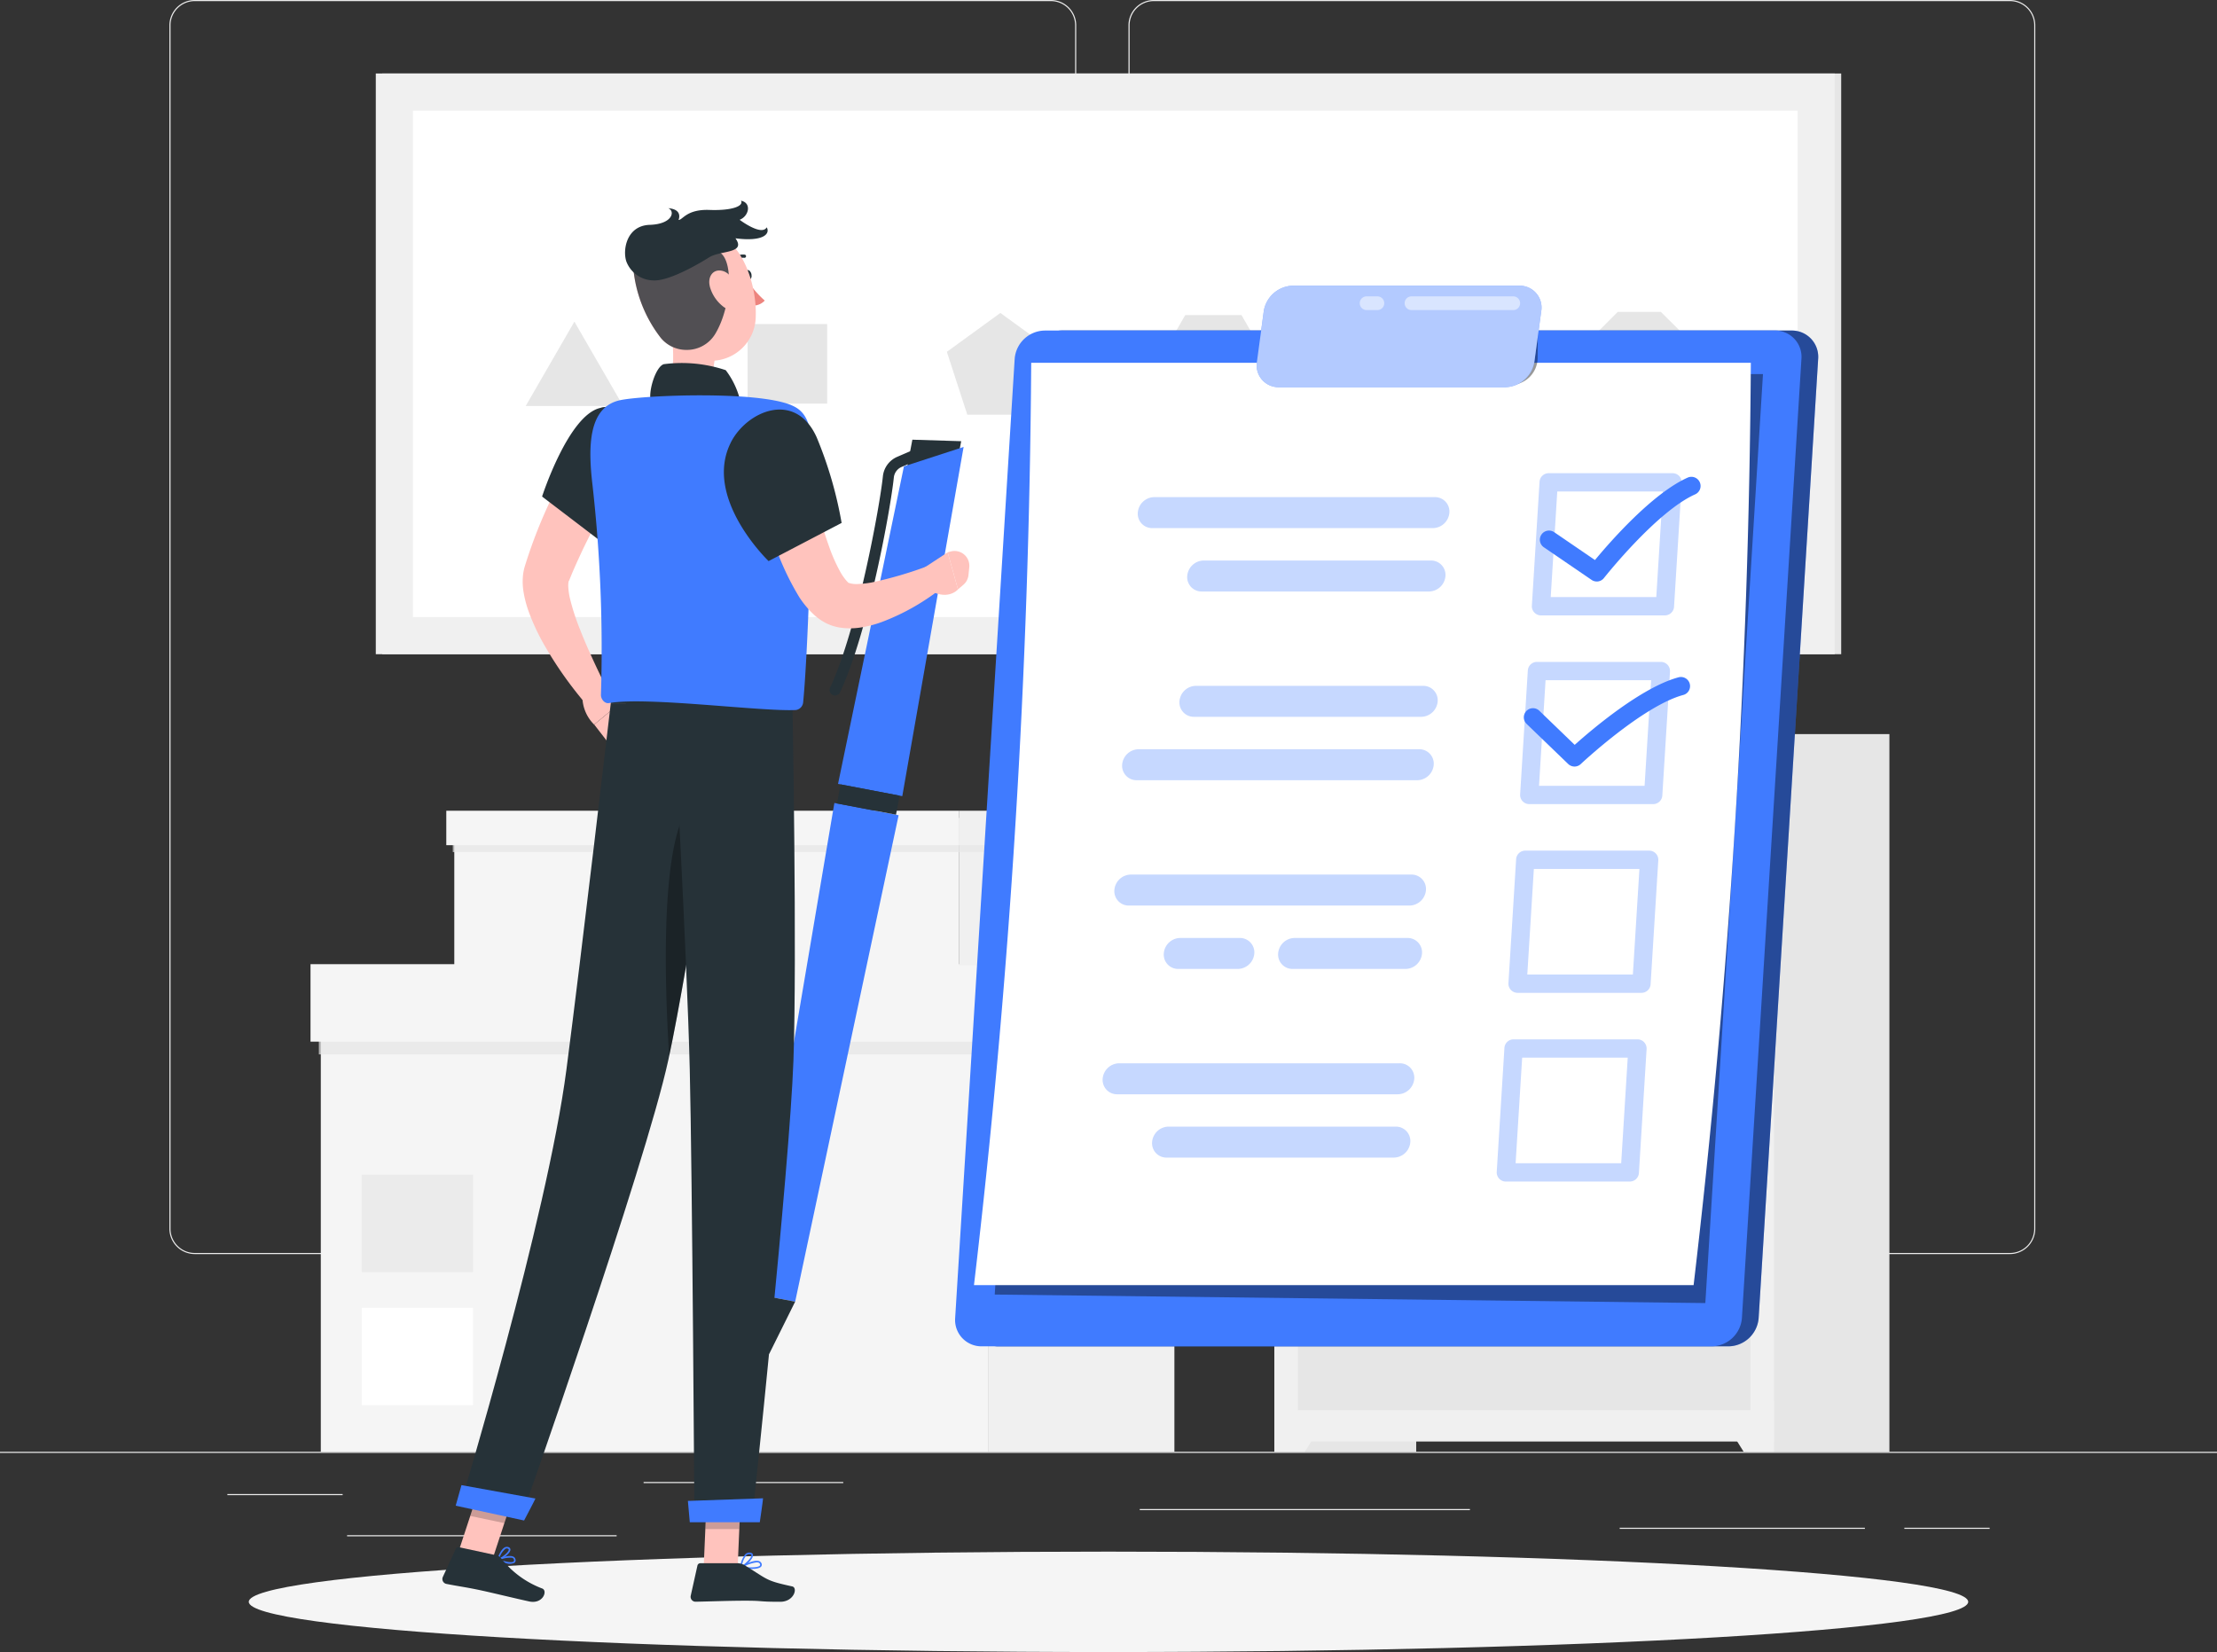 <svg xmlns="http://www.w3.org/2000/svg" xmlns:xlink="http://www.w3.org/1999/xlink" width="185.199" height="138.013" viewBox="0 0 185.199 138.013">
  <rect x="0" y="0" width="185.199" height="138.013" fill="#333333" stroke="none"/>
  <defs>
    <clipPath id="clip-path">
      <rect id="Rectangle_2581" data-name="Rectangle 2581" width="185.199" height="138.013" fill="none"/>
    </clipPath>
    <clipPath id="clip-path-3">
      <rect id="Rectangle_2534" data-name="Rectangle 2534" width="71.469" height="1.605" fill="none"/>
    </clipPath>
    <clipPath id="clip-path-4">
      <rect id="Rectangle_2540" data-name="Rectangle 2540" width="54.377" height="0.995" fill="none"/>
    </clipPath>
    <clipPath id="clip-path-7">
      <rect id="Rectangle_2554" data-name="Rectangle 2554" width="70.7" height="84.86" fill="none"/>
    </clipPath>
    <clipPath id="clip-path-8">
      <rect id="Rectangle_2555" data-name="Rectangle 2555" width="64.176" height="77.606" fill="none"/>
    </clipPath>
    <clipPath id="clip-path-9">
      <rect id="Rectangle_2556" data-name="Rectangle 2556" width="12.522" height="11.879" fill="none"/>
    </clipPath>
    <clipPath id="clip-path-12">
      <rect id="Rectangle_2559" data-name="Rectangle 2559" width="12.521" height="11.88" fill="none"/>
    </clipPath>
    <clipPath id="clip-path-13">
      <rect id="Rectangle_2560" data-name="Rectangle 2560" width="26.034" height="2.588" fill="none"/>
    </clipPath>
    <clipPath id="clip-path-14">
      <rect id="Rectangle_2561" data-name="Rectangle 2561" width="21.577" height="2.588" fill="none"/>
    </clipPath>
    <clipPath id="clip-path-15">
      <rect id="Rectangle_2562" data-name="Rectangle 2562" width="26.035" height="2.588" fill="none"/>
    </clipPath>
    <clipPath id="clip-path-18">
      <rect id="Rectangle_2565" data-name="Rectangle 2565" width="12.025" height="2.588" fill="none"/>
    </clipPath>
    <clipPath id="clip-path-19">
      <rect id="Rectangle_2566" data-name="Rectangle 2566" width="7.567" height="2.588" fill="none"/>
    </clipPath>
    <clipPath id="clip-path-22">
      <rect id="Rectangle_2569" data-name="Rectangle 2569" width="3.654" height="4.541" fill="none"/>
    </clipPath>
    <clipPath id="clip-path-23">
      <rect id="Rectangle_2570" data-name="Rectangle 2570" width="23.788" height="8.481" fill="none"/>
    </clipPath>
    <clipPath id="clip-path-24">
      <rect id="Rectangle_2571" data-name="Rectangle 2571" width="9.647" height="1.146" fill="none"/>
    </clipPath>
    <clipPath id="clip-path-25">
      <rect id="Rectangle_2572" data-name="Rectangle 2572" width="2.043" height="1.146" fill="none"/>
    </clipPath>
    <clipPath id="clip-path-27">
      <rect id="Rectangle_2575" data-name="Rectangle 2575" width="3.209" height="6.477" fill="none"/>
    </clipPath>
    <clipPath id="clip-path-28">
      <rect id="Rectangle_2576" data-name="Rectangle 2576" width="2.984" height="3.387" fill="none"/>
    </clipPath>
    <clipPath id="clip-path-29">
      <rect id="Rectangle_2577" data-name="Rectangle 2577" width="3.888" height="3.755" fill="none"/>
    </clipPath>
    <clipPath id="clip-path-30">
      <rect id="Rectangle_2578" data-name="Rectangle 2578" width="7.991" height="8.37" fill="none"/>
    </clipPath>
    <clipPath id="clip-path-31">
      <rect id="Rectangle_2579" data-name="Rectangle 2579" width="4" height="21.785" fill="none"/>
    </clipPath>
  </defs>
  <g id="Group_1985" data-name="Group 1985" transform="translate(0 0)">
    <g id="Group_1984" data-name="Group 1984" transform="translate(0 0)" clip-path="url(#clip-path)">
      <rect id="Rectangle_2522" data-name="Rectangle 2522" width="185.199" height="0.093" transform="translate(0 121.285)" fill="#ebebeb"/>
      <g id="Group_1905" data-name="Group 1905">
        <g id="Group_1904" data-name="Group 1904" clip-path="url(#clip-path)">
          <path id="Path_5035" data-name="Path 5035" d="M111.845,104.766H40.321a2.117,2.117,0,0,1-2.114-2.114V2.114A2.117,2.117,0,0,1,40.321,0h71.523a2.117,2.117,0,0,1,2.114,2.114V102.652a2.116,2.116,0,0,1-2.114,2.114M40.321.093A2.024,2.024,0,0,0,38.3,2.114V102.652a2.024,2.024,0,0,0,2.022,2.022h71.523a2.024,2.024,0,0,0,2.021-2.022V2.114A2.024,2.024,0,0,0,111.845.093Z" transform="translate(-24.055)" fill="#ebebeb"/>
          <path id="Path_5036" data-name="Path 5036" d="M328.142,104.766H256.619a2.116,2.116,0,0,1-2.114-2.114V2.114A2.116,2.116,0,0,1,256.619,0h71.523a2.117,2.117,0,0,1,2.114,2.114V102.652a2.117,2.117,0,0,1-2.114,2.114M256.619.093A2.024,2.024,0,0,0,254.6,2.114V102.652a2.024,2.024,0,0,0,2.021,2.022h71.523a2.024,2.024,0,0,0,2.022-2.022V2.114A2.024,2.024,0,0,0,328.142.093Z" transform="translate(-160.237)" fill="#ebebeb"/>
          <rect id="Rectangle_2523" data-name="Rectangle 2523" width="9.629" height="0.093" transform="translate(18.994 124.813)" fill="#ebebeb"/>
          <rect id="Rectangle_2524" data-name="Rectangle 2524" width="16.678" height="0.093" transform="translate(53.764 123.807)" fill="#ebebeb"/>
          <rect id="Rectangle_2525" data-name="Rectangle 2525" width="22.517" height="0.093" transform="translate(28.994 128.252)" fill="#ebebeb"/>
          <rect id="Rectangle_2526" data-name="Rectangle 2526" width="7.124" height="0.093" transform="translate(159.081 127.63)" fill="#ebebeb"/>
          <rect id="Rectangle_2527" data-name="Rectangle 2527" width="20.48" height="0.093" transform="translate(135.303 127.63)" fill="#ebebeb"/>
          <rect id="Rectangle_2528" data-name="Rectangle 2528" width="27.582" height="0.093" transform="translate(95.209 126.066)" fill="#ebebeb"/>
          <rect id="Rectangle_2529" data-name="Rectangle 2529" width="15.575" height="39.962" transform="translate(82.53 81.323)" fill="#f0f0f0"/>
          <rect id="Rectangle_2530" data-name="Rectangle 2530" width="55.732" height="39.962" transform="translate(26.799 81.323)" fill="#f5f5f5"/>
          <rect id="Rectangle_2531" data-name="Rectangle 2531" width="9.303" height="8.137" transform="translate(30.214 109.256)" fill="#fff"/>
          <rect id="Rectangle_2532" data-name="Rectangle 2532" width="9.303" height="8.137" transform="translate(30.214 98.132)" fill="#ebebeb"/>
          <g id="Group_1900" data-name="Group 1900" transform="translate(26.636 86.482)" opacity="0.7" style="mix-blend-mode: multiply;isolation: isolate">
            <g id="Group_1899" data-name="Group 1899">
              <g id="Group_1898" data-name="Group 1898" clip-path="url(#clip-path-3)">
                <rect id="Rectangle_2533" data-name="Rectangle 2533" width="71.469" height="1.605" transform="translate(0)" fill="#e6e6e6"/>
              </g>
            </g>
          </g>
          <rect id="Rectangle_2535" data-name="Rectangle 2535" width="16.435" height="6.473" transform="translate(82.53 80.548)" fill="#f0f0f0"/>
          <rect id="Rectangle_2536" data-name="Rectangle 2536" width="56.591" height="6.473" transform="translate(25.939 80.548)" fill="#f5f5f5"/>
          <rect id="Rectangle_2537" data-name="Rectangle 2537" width="12.103" height="12.317" transform="translate(80.097 68.332)" fill="#f0f0f0"/>
          <rect id="Rectangle_2538" data-name="Rectangle 2538" width="42.147" height="12.317" transform="translate(37.95 68.332)" fill="#f5f5f5"/>
          <g id="Group_1903" data-name="Group 1903" transform="translate(37.824 70.189)" opacity="0.7" style="mix-blend-mode: multiply;isolation: isolate">
            <g id="Group_1902" data-name="Group 1902">
              <g id="Group_1901" data-name="Group 1901" clip-path="url(#clip-path-4)">
                <rect id="Rectangle_2539" data-name="Rectangle 2539" width="54.377" height="0.995" transform="translate(0)" fill="#e6e6e6"/>
              </g>
            </g>
          </g>
          <rect id="Rectangle_2541" data-name="Rectangle 2541" width="12.771" height="2.878" transform="translate(80.097 67.73)" fill="#f0f0f0"/>
          <rect id="Rectangle_2542" data-name="Rectangle 2542" width="42.815" height="2.878" transform="translate(37.282 67.73)" fill="#f5f5f5"/>
          <rect id="Rectangle_2543" data-name="Rectangle 2543" width="11.849" height="59.958" transform="translate(106.455 61.327)" fill="#e6e6e6"/>
          <path id="Path_5037" data-name="Path 5037" d="M289.946,320.219h-2.537v-4.252h5.2Z" transform="translate(-180.953 -198.934)" fill="#f0f0f0"/>
          <rect id="Rectangle_2544" data-name="Rectangle 2544" width="11.85" height="59.958" transform="translate(145.982 61.327)" fill="#e6e6e6"/>
          <rect id="Rectangle_2545" data-name="Rectangle 2545" width="41.741" height="59.1" transform="translate(106.455 61.327)" fill="#f0f0f0"/>
          <rect id="Rectangle_2546" data-name="Rectangle 2546" width="37.805" height="16.207" transform="translate(108.423 63.946)" fill="#e6e6e6"/>
          <path id="Path_5038" data-name="Path 5038" d="M342.016,189.366a2.485,2.485,0,1,1-2.485-2.485,2.484,2.484,0,0,1,2.485,2.485" transform="translate(-212.206 -117.661)" fill="#fafafa"/>
          <path id="Path_5039" data-name="Path 5039" d="M388.73,320.219h2.537v-4.252h-5.2Z" transform="translate(-243.07 -198.934)" fill="#f0f0f0"/>
          <rect id="Rectangle_2547" data-name="Rectangle 2547" width="37.805" height="35.034" transform="translate(108.423 82.773)" fill="#e6e6e6"/>
          <path id="Path_5040" data-name="Path 5040" d="M378.952,233.344a2.485,2.485,0,1,1-2.485-2.485,2.485,2.485,0,0,1,2.485,2.485" transform="translate(-235.461 -145.349)" fill="#fafafa"/>
          <rect id="Rectangle_2548" data-name="Rectangle 2548" width="121.876" height="48.514" transform="translate(31.93 6.139)" fill="#e6e6e6"/>
          <rect id="Rectangle_2549" data-name="Rectangle 2549" width="121.876" height="48.514" transform="translate(31.392 6.139)" fill="#f0f0f0"/>
          <rect id="Rectangle_2550" data-name="Rectangle 2550" width="115.673" height="42.311" transform="translate(34.494 9.24)" fill="#fff"/>
          <path id="Path_5041" data-name="Path 5041" d="M122.626,72.545l-4.07,7.05H126.7Z" transform="translate(-74.643 -45.674)" fill="#e6e6e6"/>
          <rect id="Rectangle_2551" data-name="Rectangle 2551" width="6.647" height="6.647" transform="translate(62.452 27.072)" fill="#e6e6e6"/>
          <path id="Path_5042" data-name="Path 5042" d="M218.017,70.584l-4.47,3.248,1.708,5.254h5.525l1.708-5.254Z" transform="translate(-134.45 -44.44)" fill="#e6e6e6"/>
          <path id="Path_5043" data-name="Path 5043" d="M268.012,71.073h-4.7l-2.35,4.07,2.35,4.07h4.7l2.35-4.07Z" transform="translate(-164.302 -44.748)" fill="#e6e6e6"/>
          <path id="Path_5044" data-name="Path 5044" d="M313.9,70l-3.674,1.769-.908,3.976,2.543,3.189h4.078l2.543-3.189-.907-3.976Z" transform="translate(-194.746 -44.073)" fill="#e6e6e6"/>
          <path id="Path_5045" data-name="Path 5045" d="M364.139,70.339h-3.6L358,72.882v3.6l2.544,2.544h3.6l2.544-2.544v-3.6Z" transform="translate(-225.397 -44.285)" fill="#e6e6e6"/>
        </g>
      </g>
      <g id="Group_1907" data-name="Group 1907">
        <g id="Group_1906" data-name="Group 1906" clip-path="url(#clip-path)">
          <path id="Path_5046" data-name="Path 5046" d="M199.743,354.157c0,2.316-32.153,4.194-71.816,4.194s-71.816-1.878-71.816-4.194,32.153-4.194,71.816-4.194,71.816,1.878,71.816,4.194" transform="translate(-35.328 -220.338)" fill="#f5f5f5"/>
        </g>
      </g>
      <g id="Group_1966" data-name="Group 1966">
        <g id="Group_1965" data-name="Group 1965" clip-path="url(#clip-path)">
          <path id="Path_5047" data-name="Path 5047" d="M226.678,74.553h60.987a2.2,2.2,0,0,1,2.219,2.366l-4.972,80.128a2.56,2.56,0,0,1-2.513,2.366H221.412a2.2,2.2,0,0,1-2.219-2.366l4.972-80.128a2.56,2.56,0,0,1,2.513-2.366" transform="translate(-138.002 -46.939)" fill="#407bff"/>
          <g id="Group_1910" data-name="Group 1910" transform="translate(81.187 27.614)" opacity="0.4">
            <g id="Group_1909" data-name="Group 1909">
              <g id="Group_1908" data-name="Group 1908" clip-path="url(#clip-path-7)">
                <path id="Path_5048" data-name="Path 5048" d="M226.678,74.553h60.987a2.2,2.2,0,0,1,2.219,2.366l-4.972,80.128a2.56,2.56,0,0,1-2.513,2.366H221.412a2.2,2.2,0,0,1-2.219-2.366l4.972-80.128a2.56,2.56,0,0,1,2.513-2.366" transform="translate(-219.189 -74.553)"/>
              </g>
            </g>
          </g>
          <path id="Path_5049" data-name="Path 5049" d="M222.9,74.553h60.987a2.2,2.2,0,0,1,2.219,2.366l-4.972,80.128a2.56,2.56,0,0,1-2.513,2.366H217.63a2.2,2.2,0,0,1-2.219-2.366l4.972-80.128a2.56,2.56,0,0,1,2.513-2.366" transform="translate(-135.621 -46.939)" fill="#407bff"/>
          <g id="Group_1913" data-name="Group 1913" transform="translate(83.096 31.254)" opacity="0.4">
            <g id="Group_1912" data-name="Group 1912">
              <g id="Group_1911" data-name="Group 1911" clip-path="url(#clip-path-8)">
                <path id="Path_5050" data-name="Path 5050" d="M224.343,161.273l59.361.712,4.815-77.606h-59.4Z" transform="translate(-224.343 -84.379)"/>
              </g>
            </g>
          </g>
          <path id="Path_5051" data-name="Path 5051" d="M219.661,158.88h60.115a696.2,696.2,0,0,0,4.781-77.054H224.442a696.212,696.212,0,0,1-4.781,77.054" transform="translate(-138.299 -51.518)" fill="#fff"/>
          <g id="Group_1916" data-name="Group 1916" transform="translate(127.964 39.532)" opacity="0.3">
            <g id="Group_1915" data-name="Group 1915">
              <g id="Group_1914" data-name="Group 1914" clip-path="url(#clip-path-9)">
                <path id="Path_5052" data-name="Path 5052" d="M356.591,118.609H346.241a.765.765,0,0,1-.763-.812l.642-10.351a.765.765,0,0,1,.763-.717h10.351a.765.765,0,0,1,.763.812l-.643,10.35a.764.764,0,0,1-.763.717m-9.538-1.529h8.819l.548-8.822H347.6Z" transform="translate(-345.476 -106.73)" fill="#407bff"/>
              </g>
            </g>
          </g>
          <g id="Group_1919" data-name="Group 1919" transform="translate(126.985 55.298)" opacity="0.3">
            <g id="Group_1918" data-name="Group 1918">
              <g id="Group_1917" data-name="Group 1917" clip-path="url(#clip-path-9)">
                <path id="Path_5053" data-name="Path 5053" d="M353.951,161.174H343.6a.765.765,0,0,1-.763-.812l.642-10.351a.764.764,0,0,1,.763-.717h10.351a.765.765,0,0,1,.763.812l-.642,10.351a.765.765,0,0,1-.763.717m-9.537-1.529h8.819l.547-8.822h-8.819Z" transform="translate(-342.836 -149.295)" fill="#407bff"/>
              </g>
            </g>
          </g>
          <g id="Group_1922" data-name="Group 1922" transform="translate(126.007 71.064)" opacity="0.3">
            <g id="Group_1921" data-name="Group 1921">
              <g id="Group_1920" data-name="Group 1920" clip-path="url(#clip-path-9)">
                <path id="Path_5054" data-name="Path 5054" d="M351.309,203.739H340.959a.765.765,0,0,1-.763-.812l.642-10.351a.765.765,0,0,1,.763-.717h10.35a.765.765,0,0,1,.763.812l-.642,10.351a.765.765,0,0,1-.763.717m-9.538-1.529h8.82l.547-8.822h-8.819Z" transform="translate(-340.194 -191.86)" fill="#407bff"/>
              </g>
            </g>
          </g>
          <g id="Group_1925" data-name="Group 1925" transform="translate(125.029 86.83)" opacity="0.3">
            <g id="Group_1924" data-name="Group 1924">
              <g id="Group_1923" data-name="Group 1923" clip-path="url(#clip-path-12)">
                <path id="Path_5055" data-name="Path 5055" d="M348.668,246.305h-10.35a.765.765,0,0,1-.763-.812l.642-10.351a.765.765,0,0,1,.763-.717h10.351a.765.765,0,0,1,.763.812l-.642,10.351a.765.765,0,0,1-.763.717m-9.537-1.529h8.819l.547-8.822h-8.819Z" transform="translate(-337.553 -234.426)" fill="#407bff"/>
              </g>
            </g>
          </g>
          <g id="Group_1928" data-name="Group 1928" transform="translate(95.044 41.53)" opacity="0.3">
            <g id="Group_1927" data-name="Group 1927">
              <g id="Group_1926" data-name="Group 1926" clip-path="url(#clip-path-13)">
                <path id="Path_5056" data-name="Path 5056" d="M257.815,114.712h23.442a1.4,1.4,0,0,0,1.374-1.294,1.205,1.205,0,0,0-1.214-1.294H257.976a1.4,1.4,0,0,0-1.374,1.294,1.2,1.2,0,0,0,1.213,1.294" transform="translate(-256.599 -112.124)" fill="#407bff"/>
              </g>
            </g>
          </g>
          <g id="Group_1931" data-name="Group 1931" transform="translate(99.173 46.826)" opacity="0.3">
            <g id="Group_1930" data-name="Group 1930">
              <g id="Group_1929" data-name="Group 1929" clip-path="url(#clip-path-14)">
                <path id="Path_5057" data-name="Path 5057" d="M268.963,129.008h18.984a1.4,1.4,0,0,0,1.374-1.294,1.205,1.205,0,0,0-1.214-1.294H269.124a1.4,1.4,0,0,0-1.374,1.294,1.2,1.2,0,0,0,1.213,1.294" transform="translate(-267.747 -126.42)" fill="#407bff"/>
              </g>
            </g>
          </g>
          <g id="Group_1934" data-name="Group 1934" transform="translate(93.736 62.592)" opacity="0.3">
            <g id="Group_1933" data-name="Group 1933">
              <g id="Group_1932" data-name="Group 1932" clip-path="url(#clip-path-15)">
                <path id="Path_5058" data-name="Path 5058" d="M254.447,168.986h23.442a1.205,1.205,0,0,1,1.213,1.294,1.4,1.4,0,0,1-1.374,1.294H254.286a1.205,1.205,0,0,1-1.213-1.294,1.4,1.4,0,0,1,1.374-1.294" transform="translate(-253.07 -168.986)" fill="#407bff"/>
              </g>
            </g>
          </g>
          <g id="Group_1937" data-name="Group 1937" transform="translate(98.523 57.296)" opacity="0.3">
            <g id="Group_1936" data-name="Group 1936">
              <g id="Group_1935" data-name="Group 1935" clip-path="url(#clip-path-14)">
                <path id="Path_5059" data-name="Path 5059" d="M267.369,154.689h18.984a1.205,1.205,0,0,1,1.213,1.294,1.4,1.4,0,0,1-1.374,1.294H267.208a1.205,1.205,0,0,1-1.213-1.294,1.4,1.4,0,0,1,1.374-1.294" transform="translate(-265.992 -154.689)" fill="#407bff"/>
              </g>
            </g>
          </g>
          <g id="Group_1940" data-name="Group 1940" transform="translate(93.087 73.063)" opacity="0.3">
            <g id="Group_1939" data-name="Group 1939">
              <g id="Group_1938" data-name="Group 1938" clip-path="url(#clip-path-15)">
                <path id="Path_5060" data-name="Path 5060" d="M252.533,199.843h23.442a1.4,1.4,0,0,0,1.374-1.294,1.205,1.205,0,0,0-1.213-1.294H252.694a1.4,1.4,0,0,0-1.374,1.294,1.2,1.2,0,0,0,1.213,1.294" transform="translate(-251.317 -197.255)" fill="#407bff"/>
              </g>
            </g>
          </g>
          <g id="Group_1943" data-name="Group 1943" transform="translate(106.768 78.358)" opacity="0.3">
            <g id="Group_1942" data-name="Group 1942">
              <g id="Group_1941" data-name="Group 1941" clip-path="url(#clip-path-18)">
                <path id="Path_5061" data-name="Path 5061" d="M289.469,214.139H298.9a1.4,1.4,0,0,0,1.374-1.294,1.205,1.205,0,0,0-1.214-1.294H289.63a1.4,1.4,0,0,0-1.374,1.294,1.2,1.2,0,0,0,1.213,1.294" transform="translate(-288.253 -211.551)" fill="#407bff"/>
              </g>
            </g>
          </g>
          <g id="Group_1946" data-name="Group 1946" transform="translate(97.216 78.358)" opacity="0.3">
            <g id="Group_1945" data-name="Group 1945">
              <g id="Group_1944" data-name="Group 1944" clip-path="url(#clip-path-19)">
                <path id="Path_5062" data-name="Path 5062" d="M263.68,214.139h4.974a1.4,1.4,0,0,0,1.374-1.294,1.205,1.205,0,0,0-1.214-1.294h-4.974a1.4,1.4,0,0,0-1.374,1.294,1.2,1.2,0,0,0,1.213,1.294" transform="translate(-262.464 -211.551)" fill="#407bff"/>
              </g>
            </g>
          </g>
          <g id="Group_1949" data-name="Group 1949" transform="translate(92.109 88.829)" opacity="0.3">
            <g id="Group_1948" data-name="Group 1948">
              <g id="Group_1947" data-name="Group 1947" clip-path="url(#clip-path-15)">
                <path id="Path_5063" data-name="Path 5063" d="M249.891,242.408h23.442a1.4,1.4,0,0,0,1.374-1.294,1.2,1.2,0,0,0-1.213-1.294H250.052a1.4,1.4,0,0,0-1.374,1.294,1.2,1.2,0,0,0,1.213,1.294" transform="translate(-248.675 -239.82)" fill="#407bff"/>
              </g>
            </g>
          </g>
          <g id="Group_1952" data-name="Group 1952" transform="translate(96.238 94.124)" opacity="0.3">
            <g id="Group_1951" data-name="Group 1951">
              <g id="Group_1950" data-name="Group 1950" clip-path="url(#clip-path-14)">
                <path id="Path_5064" data-name="Path 5064" d="M261.039,256.7h18.984a1.4,1.4,0,0,0,1.374-1.294,1.205,1.205,0,0,0-1.214-1.294H261.2a1.4,1.4,0,0,0-1.374,1.294,1.2,1.2,0,0,0,1.213,1.294" transform="translate(-259.823 -254.117)" fill="#407bff"/>
              </g>
            </g>
          </g>
          <path id="Path_5065" data-name="Path 5065" d="M352.036,116.289a.761.761,0,0,1-.43-.133l-3.988-2.725a.764.764,0,0,1,.862-1.262l3.408,2.328c1.243-1.5,4.793-5.569,7.745-6.886a.764.764,0,0,1,.622,1.4c-3.223,1.436-7.573,6.934-7.617,6.989a.764.764,0,0,1-.6.292" transform="translate(-218.651 -67.711)" fill="#407bff"/>
          <path id="Path_5066" data-name="Path 5066" d="M347.9,160.184a.762.762,0,0,1-.53-.214l-3.472-3.347a.764.764,0,0,1,1.061-1.1l2.955,2.849c1.461-1.307,5.562-4.791,8.651-5.636a.764.764,0,1,1,.4,1.474c-3.379.924-8.493,5.717-8.544,5.766a.761.761,0,0,1-.524.208" transform="translate(-216.37 -96.146)" fill="#407bff"/>
          <g id="Group_1955" data-name="Group 1955" transform="translate(124.809 27.614)" opacity="0.4">
            <g id="Group_1954" data-name="Group 1954">
              <g id="Group_1953" data-name="Group 1953" clip-path="url(#clip-path-22)">
                <path id="Path_5067" data-name="Path 5067" d="M337.187,79.083l1.127.011a2.269,2.269,0,0,0,2.286-2.246l.014-2.065a.225.225,0,0,0-.228-.229h-3.14a.261.261,0,0,0-.257.256l-.028,4.045a.224.224,0,0,0,.225.229" transform="translate(-336.962 -74.553)"/>
              </g>
            </g>
          </g>
          <path id="Path_5068" data-name="Path 5068" d="M286.435,64.436h18.913a1.827,1.827,0,0,1,1.845,2.133l-.569,4.214a2.529,2.529,0,0,1-2.421,2.133H285.29a1.827,1.827,0,0,1-1.845-2.133l.569-4.214a2.528,2.528,0,0,1,2.421-2.133" transform="translate(-178.445 -40.569)" fill="#407bff"/>
          <g id="Group_1958" data-name="Group 1958" transform="translate(104.98 23.867)" opacity="0.6">
            <g id="Group_1957" data-name="Group 1957">
              <g id="Group_1956" data-name="Group 1956" clip-path="url(#clip-path-23)">
                <path id="Path_5069" data-name="Path 5069" d="M286.435,64.436h18.913a1.827,1.827,0,0,1,1.845,2.133l-.569,4.214a2.529,2.529,0,0,1-2.421,2.133H285.29a1.827,1.827,0,0,1-1.845-2.133l.569-4.214a2.528,2.528,0,0,1,2.421-2.133" transform="translate(-283.425 -64.436)" fill="#fff"/>
              </g>
            </g>
          </g>
          <g id="Group_1961" data-name="Group 1961" transform="translate(117.337 24.758)" opacity="0.5">
            <g id="Group_1960" data-name="Group 1960">
              <g id="Group_1959" data-name="Group 1959" clip-path="url(#clip-path-24)">
                <path id="Path_5070" data-name="Path 5070" d="M325.862,67.989h-8.5a.573.573,0,0,1,0-1.146h8.5a.573.573,0,1,1,0,1.146" transform="translate(-316.788 -66.843)" fill="#fff"/>
              </g>
            </g>
          </g>
          <g id="Group_1964" data-name="Group 1964" transform="translate(113.591 24.758)" opacity="0.5">
            <g id="Group_1963" data-name="Group 1963">
              <g id="Group_1962" data-name="Group 1962" clip-path="url(#clip-path-25)">
                <path id="Path_5071" data-name="Path 5071" d="M308.143,67.989h-.9a.573.573,0,0,1,0-1.146h.9a.573.573,0,0,1,0,1.146" transform="translate(-306.673 -66.843)" fill="#fff"/>
              </g>
            </g>
          </g>
        </g>
      </g>
      <path id="Path_5072" data-name="Path 5072" d="M169.462,222.066l3.656.7,8.642-40.64-5.367-1.024Z" transform="translate(-106.693 -114.02)" fill="#407bff"/>
      <path id="Path_5073" data-name="Path 5073" d="M204.152,102.324l4.377-1.438.3-1.59-4.079-.126Z" transform="translate(-128.535 -62.438)" fill="#263238"/>
      <path id="Path_5074" data-name="Path 5074" d="M194.5,102.43l4.985-1.622-5.123,29.173-5.367-1.024Z" transform="translate(-118.989 -63.469)" fill="#407bff"/>
      <rect id="Rectangle_2574" data-name="Rectangle 2574" width="1.618" height="5.02" transform="translate(69.916 67.12) rotate(-79.198)" fill="#263238"/>
      <g id="Group_1983" data-name="Group 1983">
        <g id="Group_1982" data-name="Group 1982" clip-path="url(#clip-path)">
          <path id="Path_5075" data-name="Path 5075" d="M171.217,304.04c-.046.241.055.463.225.495s.346-.136.392-.377-.055-.463-.225-.5-.346.137-.392.377" transform="translate(-107.792 -191.184)" fill="#407bff"/>
          <path id="Path_5076" data-name="Path 5076" d="M169.868,296.542l1.088.208,2.161-4.351-3.655-.7Z" transform="translate(-106.694 -183.656)" fill="#263238"/>
          <path id="Path_5077" data-name="Path 5077" d="M187.556,122.021a.461.461,0,0,1-.417-.656c2.295-4.921,4.159-15.2,4.409-17.648a2,2,0,0,1,1.2-1.635l1.211-.522a.461.461,0,1,1,.365.846l-1.212.522a1.083,1.083,0,0,0-.649.883c-.263,2.568-2.114,12.846-4.491,17.943a.462.462,0,0,1-.418.266" transform="translate(-117.796 -63.919)" fill="#263238"/>
          <path id="Path_5078" data-name="Path 5078" d="M126.919,99.994c-.923,1.58-1.856,3.257-2.73,4.9q-.652,1.243-1.262,2.5c-.39.837-.779,1.673-1.113,2.511l-.063.152s-.006-.006-.008,0a.214.214,0,0,0-.027.078,1.666,1.666,0,0,0-.025.363,5.423,5.423,0,0,0,.156,1.087,18.586,18.586,0,0,0,.813,2.5c.33.855.708,1.711,1.1,2.568s.813,1.721,1.22,2.556l-1.759,1.2a32.331,32.331,0,0,1-3.488-4.914,18.233,18.233,0,0,1-1.35-2.876,9.226,9.226,0,0,1-.445-1.747,5.327,5.327,0,0,1-.044-1.086,4.206,4.206,0,0,1,.088-.637c.02-.109.058-.231.091-.345l.06-.19a41.265,41.265,0,0,1,2.243-5.634,53.006,53.006,0,0,1,2.884-5.253Z" transform="translate(-74.221 -61.532)" fill="#ffc3bd"/>
          <path id="Path_5079" data-name="Path 5079" d="M133.176,154.3l1.654,1.288-2.528,2.088a3.3,3.3,0,0,1-.976-2.478Z" transform="translate(-82.672 -97.147)" fill="#ffc3bd"/>
          <path id="Path_5080" data-name="Path 5080" d="M137.2,159.659l-1.684,2.167-1.518-1.961,2.528-2.088Z" transform="translate(-84.362 -99.337)" fill="#ffc3bd"/>
          <path id="Path_5081" data-name="Path 5081" d="M168.021,61.368c.046.224.2.382.348.352s.229-.236.183-.46-.2-.382-.348-.352-.229.236-.183.46" transform="translate(-105.778 -38.346)" fill="#263238"/>
          <path id="Path_5082" data-name="Path 5082" d="M168.53,63.2a8.192,8.192,0,0,0,1.461,1.7,1.319,1.319,0,0,1-1.03.419Z" transform="translate(-106.107 -39.79)" fill="#ed847e"/>
          <path id="Path_5083" data-name="Path 5083" d="M164.913,58.088a.134.134,0,0,1-.1-.226,1.332,1.332,0,0,1,1.143-.445.134.134,0,0,1-.045.265,1.066,1.066,0,0,0-.9.362.132.132,0,0,1-.1.043" transform="translate(-103.745 -36.145)" fill="#263238"/>
          <path id="Path_5084" data-name="Path 5084" d="M149.708,70.672c.407,2.076.813,5.879-.639,7.264,0,0,.567,2.105,4.424,2.105,4.241,0,2.027-2.105,2.027-2.105-2.315-.553-2.255-2.27-1.852-3.883Z" transform="translate(-93.854 -44.495)" fill="#ffc3bd"/>
          <path id="Path_5085" data-name="Path 5085" d="M146.722,85.122c-.309-.733.352-2.954,1.055-3.172a11.574,11.574,0,0,1,5.174.5,6.826,6.826,0,0,1,1.338,3.237Z" transform="translate(-92.327 -51.526)" fill="#263238"/>
          <path id="Path_5086" data-name="Path 5086" d="M112.883,351.551a.913.913,0,0,0,.706-.039.273.273,0,0,0,.065-.312.31.31,0,0,0-.173-.2c-.383-.183-1.263.176-1.3.191a.067.067,0,0,0,0,.123,3.57,3.57,0,0,0,.706.235m.462-.453a.363.363,0,0,1,.079.026.181.181,0,0,1,.1.115c.036.121-.009.159-.024.172-.153.13-.719.01-1.118-.15a2.216,2.216,0,0,1,.961-.163" transform="translate(-70.603 -220.96)" fill="#407bff"/>
          <path id="Path_5087" data-name="Path 5087" d="M112.192,350.011a.071.071,0,0,0,.033,0c.321-.094,1.007-.581,1.016-.9a.219.219,0,0,0-.172-.217.367.367,0,0,0-.3.024c-.379.194-.619.979-.629,1.013a.067.067,0,0,0,.017.066.064.064,0,0,0,.033.019m.8-1,.029.008c.083.029.082.07.081.087,0,.19-.457.573-.79.727a1.619,1.619,0,0,1,.516-.8.238.238,0,0,1,.163-.025" transform="translate(-70.603 -219.648)" fill="#407bff"/>
          <path id="Path_5088" data-name="Path 5088" d="M167.872,352.7c.364,0,.716-.05.834-.214a.255.255,0,0,0-.006-.294.335.335,0,0,0-.213-.157c-.472-.128-1.464.437-1.506.461a.067.067,0,0,0,.02.124,4.984,4.984,0,0,0,.87.08m.45-.55a.49.49,0,0,1,.13.016.2.2,0,0,1,.131.094c.047.084.03.125.013.149-.132.183-.849.187-1.376.113a3.032,3.032,0,0,1,1.1-.371" transform="translate(-105.111 -221.628)" fill="#407bff"/>
          <path id="Path_5089" data-name="Path 5089" d="M167.015,351.463a.066.066,0,0,0,.027-.006c.343-.154,1.021-.767.969-1.088-.012-.076-.066-.169-.25-.188a.491.491,0,0,0-.373.115,1.921,1.921,0,0,0-.44,1.093.067.067,0,0,0,.067.073m.692-1.15.04,0c.121.012.129.06.131.076.031.192-.43.674-.779.885a1.576,1.576,0,0,1,.374-.875.358.358,0,0,1,.233-.087" transform="translate(-105.11 -220.473)" fill="#407bff"/>
          <path id="Path_5090" data-name="Path 5090" d="M158.706,342.3h2.837l.283-6.57h-2.837Z" transform="translate(-99.922 -211.374)" fill="#ffc3bd"/>
          <path id="Path_5091" data-name="Path 5091" d="M103.426,339.515l2.849.6,2.011-6.12-2.849-.6Z" transform="translate(-65.117 -209.907)" fill="#ffc3bd"/>
          <path id="Path_5092" data-name="Path 5092" d="M104.28,349.631l-3.115-.674a.248.248,0,0,0-.277.138l-1.082,2.346a.417.417,0,0,0,.3.581c1.092.217,1.634.267,3,.564.843.183,2.746.646,3.91.9,1.139.246,1.565-.866,1.111-1.073a7.877,7.877,0,0,1-3.437-2.512.69.69,0,0,0-.413-.268" transform="translate(-62.814 -219.7)" fill="#263238"/>
          <path id="Path_5093" data-name="Path 5093" d="M159.669,352.577h-3.1a.247.247,0,0,0-.242.194l-.561,2.522a.413.413,0,0,0,.409.5c1.117-.019,2.732-.085,4.137-.085,1.643,0,1,.09,2.931.09,1.165,0,1.488-1.178,1-1.284-2.22-.486-1.975-.537-3.894-1.72a1.312,1.312,0,0,0-.683-.221" transform="translate(-98.066 -221.983)" fill="#263238"/>
          <path id="Path_5094" data-name="Path 5094" d="M127.107,91.884c-2.659.61-4.852,7.4-4.852,7.4l5.34,4.07a11.653,11.653,0,0,0,2.832-5.244c.914-3.558-.6-6.848-3.321-6.225" transform="translate(-76.972 -57.802)" fill="#263238"/>
          <g id="Group_1969" data-name="Group 1969" transform="translate(50.386 39.074)" opacity="0.2">
            <g id="Group_1968" data-name="Group 1968">
              <g id="Group_1967" data-name="Group 1967" clip-path="url(#clip-path-27)">
                <path id="Path_5095" data-name="Path 5095" d="M138.061,105.493c-1.445,1.429-1.916,4.032-2.028,6.3l.236.181a11.662,11.662,0,0,0,2.835-5.245c.054-.212.1-.425.139-.633Z" transform="translate(-136.033 -105.493)"/>
              </g>
            </g>
          </g>
          <path id="Path_5096" data-name="Path 5096" d="M151.249,90.909s3.02,3.411.168,24.524H136.242c-.1-2.33,1.359-13.694-.888-24.67a39.616,39.616,0,0,1,5.08-.642,55.736,55.736,0,0,1,6.451,0,28.5,28.5,0,0,1,4.364.787" transform="translate(-85.219 -56.681)" fill="#263238"/>
          <g id="Group_1972" data-name="Group 1972" transform="translate(58.92 124.354)" opacity="0.2">
            <g id="Group_1971" data-name="Group 1971">
              <g id="Group_1970" data-name="Group 1970" clip-path="url(#clip-path-28)">
                <path id="Path_5097" data-name="Path 5097" d="M162.056,335.73l-.145,3.387h-2.838l.145-3.387Z" transform="translate(-159.072 -335.73)"/>
              </g>
            </g>
          </g>
          <g id="Group_1975" data-name="Group 1975" transform="translate(39.28 123.49)" opacity="0.2">
            <g id="Group_1974" data-name="Group 1974">
              <g id="Group_1973" data-name="Group 1973" clip-path="url(#clip-path-29)">
                <path id="Path_5098" data-name="Path 5098" d="M107.087,333.4l2.85.6-1.038,3.154-2.85-.6Z" transform="translate(-106.049 -333.4)"/>
              </g>
            </g>
          </g>
          <path id="Path_5099" data-name="Path 5099" d="M147.354,56.681c.729,2.72,1.017,4.349,2.7,5.48a3.741,3.741,0,0,0,5.766-3.134c.089-2.595-1.118-6.607-4.037-7.155a3.841,3.841,0,0,0-4.425,4.809" transform="translate(-92.688 -32.614)" fill="#ffc3bd"/>
          <path id="Path_5100" data-name="Path 5100" d="M147.311,64.693h-.036a2.757,2.757,0,0,1-2.247-1.143,11.146,11.146,0,0,1-2.186-5.632c1.08-1.142,5.146-1.893,6.955-1.482,1.508.343,1.289,4.638-.138,6.957a2.764,2.764,0,0,1-2.349,1.3" transform="translate(-89.934 -35.461)" fill="#ffc3bd"/>
          <g id="Group_1978" data-name="Group 1978" transform="translate(52.908 20.862)" opacity="0.8">
            <g id="Group_1977" data-name="Group 1977">
              <g id="Group_1976" data-name="Group 1976" clip-path="url(#clip-path-30)">
                <path id="Path_5101" data-name="Path 5101" d="M147.311,64.693h-.036a2.757,2.757,0,0,1-2.247-1.143,11.146,11.146,0,0,1-2.186-5.632c1.08-1.142,5.146-1.893,6.955-1.482,1.508.343,1.289,4.638-.138,6.957a2.764,2.764,0,0,1-2.349,1.3" transform="translate(-142.842 -56.323)" fill="#263238"/>
              </g>
            </g>
          </g>
          <path id="Path_5102" data-name="Path 5102" d="M143.309,51.927a2.454,2.454,0,0,1-2.233-1.585c-.323-.962.021-2.994,1.955-3.056s2.14-1.163,1.543-1.389c1.265.093.864.977.864.977.34.021.659-.905,2.582-.833s2.881-.339,2.634-.772c.916.185.659,1.3-.113,1.595,0,0,1.831,1.389,2.264.628.309.556-.3,1.22-2.614.919.923,1.291-1.262,1-2.193,1.588s-3.411,2.02-4.69,1.928" transform="translate(-88.755 -28.502)" fill="#263238"/>
          <path id="Path_5103" data-name="Path 5103" d="M160,62.353a3.184,3.184,0,0,0,1.145,1.693c.739.549,1.29.009,1.238-.827-.047-.752-.488-1.944-1.3-2.167s-1.291.484-1.079,1.3" transform="translate(-100.704 -38.413)" fill="#ffc3bd"/>
          <path id="Path_5104" data-name="Path 5104" d="M126.143,158.618s-3.22,21.683-4.987,29.806c-1.936,8.9-12.316,38.326-12.316,38.326l-5.079-1.1s7.258-23.984,8.883-36.42c1.248-9.553,3.707-30.612,3.707-30.612Z" transform="translate(-65.328 -99.866)" fill="#263238"/>
          <path id="Path_5105" data-name="Path 5105" d="M109.434,336.083c.021,0-.947,1.837-.947,1.837l-5.714-1.237.482-1.718Z" transform="translate(-64.706 -210.895)" fill="#407bff"/>
          <g id="Group_1981" data-name="Group 1981" transform="translate(55.618 66.448)" opacity="0.3">
            <g id="Group_1980" data-name="Group 1980">
              <g id="Group_1979" data-name="Group 1979" clip-path="url(#clip-path-31)">
                <path id="Path_5106" data-name="Path 5106" d="M153.32,179.426c-3.723.73-3.329,14.614-2.881,21.755,1.074-5.048,2.646-14.761,3.72-21.655a1.273,1.273,0,0,0-.838-.1" transform="translate(-150.158 -179.397)"/>
              </g>
            </g>
          </g>
          <path id="Path_5107" data-name="Path 5107" d="M161.765,158.618s.391,21.213.082,29.866c-.321,9-3.465,38.467-3.465,38.467h-4.806s-.176-28.942-.39-37.78c-.234-9.636-1.4-30.553-1.4-30.553Z" transform="translate(-95.567 -99.866)" fill="#263238"/>
          <path id="Path_5108" data-name="Path 5108" d="M161.419,337.934c.022,0-.271,2-.271,2H155.3l-.158-1.781Z" transform="translate(-97.678 -212.764)" fill="#407bff"/>
          <path id="Path_5109" data-name="Path 5109" d="M149.935,90c.745.31,1.459.862,1.673,2.694.206,1.761-.193,17.18-.677,22.1a.712.712,0,0,1-.624.675c-3.035.131-12.432-1.138-15.6-.58-.364.064-.69-.34-.67-.711a122.625,122.625,0,0,0-.7-17.455c-.383-3.21-.386-6.569,2.31-7.14,1.992-.422,11.39-.793,14.287.413" transform="translate(-83.836 -56.152)" fill="#407bff"/>
          <path id="Path_5110" data-name="Path 5110" d="M174.429,102.9c.169.813.353,1.7.556,2.545s.414,1.7.65,2.532.481,1.652.766,2.434a13.494,13.494,0,0,0,.945,2.145,4.395,4.395,0,0,0,.5.726c.069.079.125.127.138.144s0,.032.074.057a2.017,2.017,0,0,0,.75.094,8.411,8.411,0,0,0,1.1-.118,32.486,32.486,0,0,0,4.912-1.445l1.078,1.837a18.669,18.669,0,0,1-5.084,2.9,9.122,9.122,0,0,1-1.578.426,5.739,5.739,0,0,1-1.968.031,4.056,4.056,0,0,1-1.2-.409,4.818,4.818,0,0,1-.944-.683,7.814,7.814,0,0,1-1.187-1.418,22.5,22.5,0,0,1-2.411-5.507c-.279-.915-.534-1.828-.747-2.749s-.416-1.822-.575-2.8Z" transform="translate(-107.154 -64.787)" fill="#ffc3bd"/>
          <path id="Path_5111" data-name="Path 5111" d="M163.817,95.163c-2.3,4.634,3.171,9.872,3.171,9.872l6.1-3.188a33.477,33.477,0,0,0-2.085-7.156c-1.779-3.953-5.864-2.194-7.19.472" transform="translate(-102.783 -58.161)" fill="#263238"/>
          <path id="Path_5112" data-name="Path 5112" d="M208.139,125.931l2.071-1.36.861,3.1s-.929,1.083-2.624-.1Z" transform="translate(-131.045 -78.43)" fill="#ffc3bd"/>
          <path id="Path_5113" data-name="Path 5113" d="M215.532,125.638l-.066.65a1.226,1.226,0,0,1-.423.808l-.453.387-.861-3.1.265-.069a1.235,1.235,0,0,1,1.538,1.32" transform="translate(-134.564 -78.245)" fill="#ffc3bd"/>
        </g>
      </g>
    </g>
  </g>
</svg>
